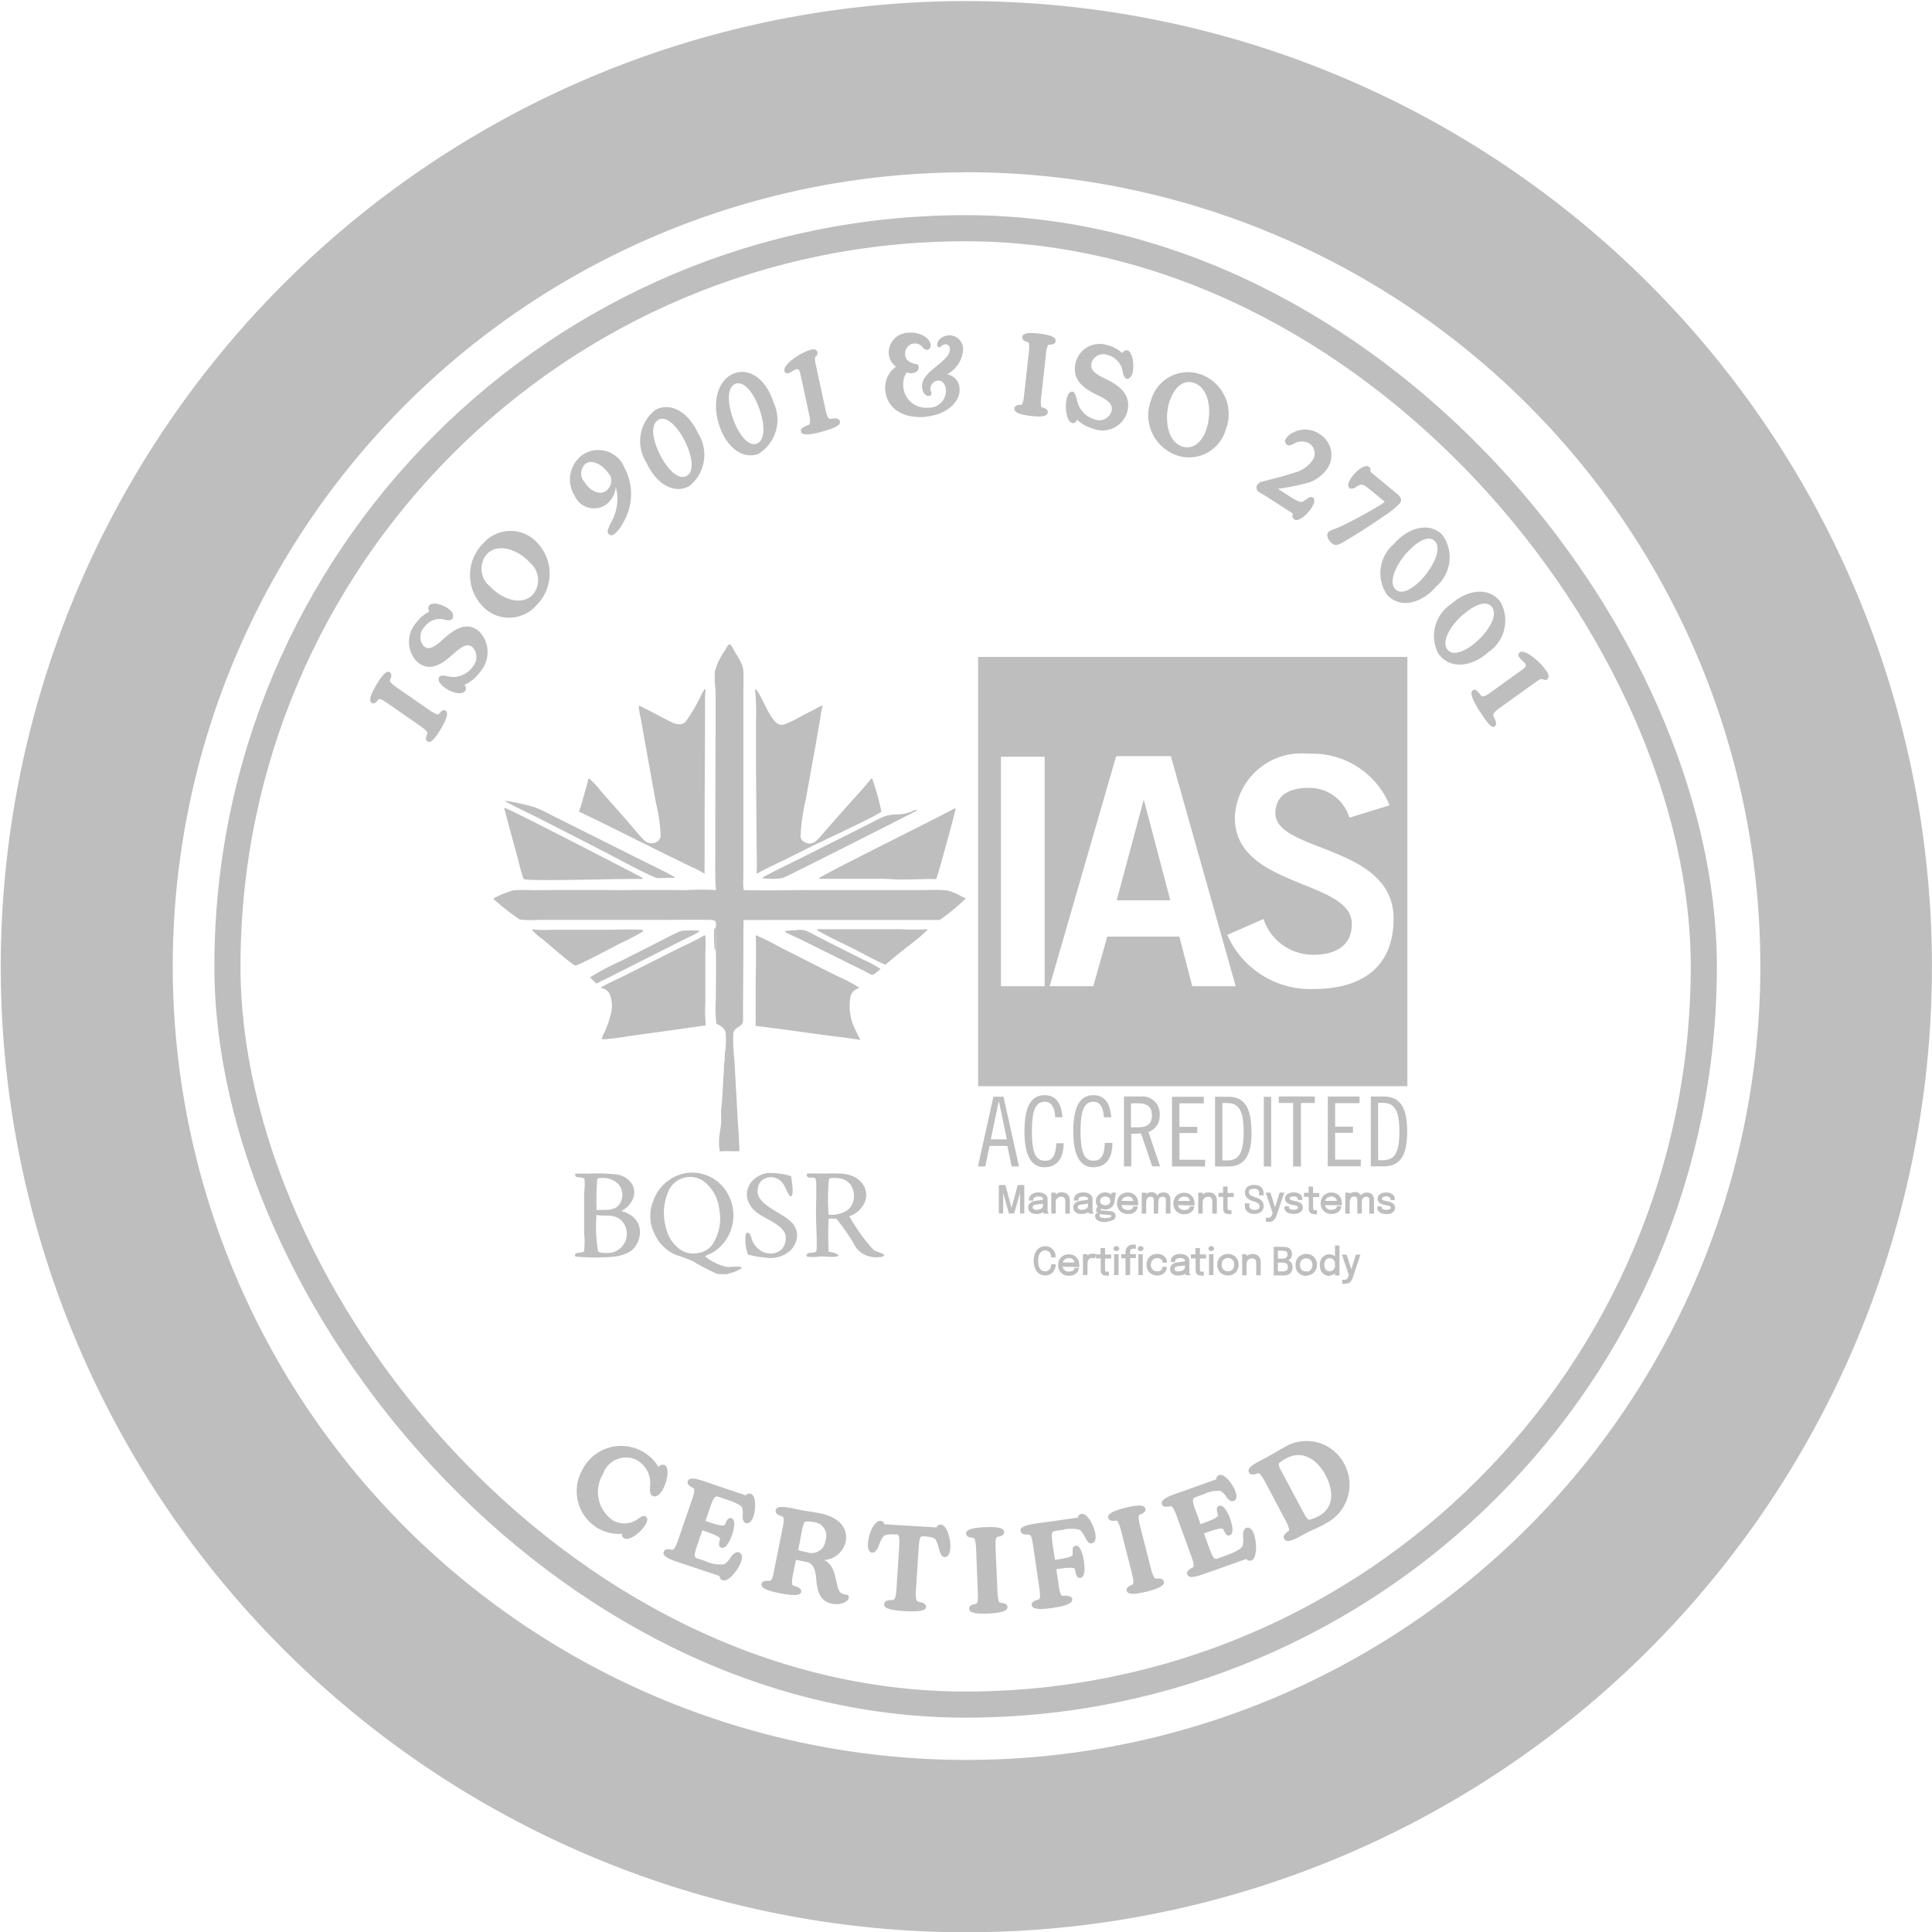 <svg xmlns="http://www.w3.org/2000/svg" width="73.99" height="74" viewBox="0 0 73.99 74">
  <g id="ISO_9001_ISO_27001" data-name="ISO 9001 &amp; ISO 27001" transform="translate(-9407.006 -5459.988)">
    <path id="logo_8_" data-name="logo (8)" d="M0,16.44H16.44V0H0ZM9.833,6.162a2.548,2.548,0,0,1,2.826-2.453,3.189,3.189,0,0,1,3.1,1.973l-1.54.475a1.6,1.6,0,0,0-1.578-1.141c-.723,0-1.256.286-1.256.97,0,1.5,4.526,1.2,4.526,4.033,0,1.808-1.141,2.7-3.081,2.7a3.475,3.475,0,0,1-3.288-2.073l1.388-.608a2,2,0,0,0,1.9,1.369c.837,0,1.48-.329,1.48-1.161C14.359,8.521,9.833,8.863,9.833,6.162ZM5.287,3.8H7.38L9.864,12.61H8.2l-.493-1.9H4.945l-.533,1.9H2.739ZM.875,3.822H2.548V12.61H.875ZM7.36,9.32H5.307L6.334,5.5h.02Z" transform="translate(9444.465 5485.146)" fill="#bebebe"/>
    <path id="Subtraction_3" data-name="Subtraction 3" d="M36.986,73.988a36.979,36.979,0,1,1,14.4-2.907,37,37,0,0,1-14.4,2.907Zm0-67.4A30.4,30.4,0,1,0,48.823,8.972,30.423,30.423,0,0,0,36.986,6.584Z" transform="translate(9407 5460)" fill="#bebebe"/>
    <g id="Rectangle_5224" data-name="Rectangle 5224" transform="translate(9415.216 5468.228)" fill="none" stroke="#bebebe" stroke-width="1">
      <rect width="57.541" height="57.541" rx="28.77" stroke="none"/>
      <rect x="0.5" y="0.5" width="56.541" height="56.541" rx="28.27" fill="none"/>
    </g>
    <g id="image_5_" data-name="image (5)" transform="translate(9425.904 5484.668)">
      <path id="Path_437" data-name="Path 437" d="M221.485,116.709a.114.114,0,0,1,.018.028,1.151,1.151,0,0,1-.016.194c0,.276,0,.552,0,.822l-.016,3.6v1.771c0,.224-.01.447,0,.672a3.631,3.631,0,0,0-.533-.279l-1.009-.493c-1.09-.536-2.175-1.095-3.275-1.613a3.518,3.518,0,0,0,.164-.523c.071-.243.151-.493.2-.738h.038a3.136,3.136,0,0,1,.439.475l1.078,1.222c.189.217.375.46.58.658a.421.421,0,0,0,.3.12.365.365,0,0,0,.257-.11.3.3,0,0,0,.076-.191,6.184,6.184,0,0,0-.181-1.248l-.454-2.515-.133-.75a3.525,3.525,0,0,1-.074-.436c.018-.016.02-.018.046-.01a1.527,1.527,0,0,1,.153.081c.278.125.547.281.822.421a3.089,3.089,0,0,0,.344.164.518.518,0,0,0,.23.036.329.329,0,0,0,.2-.094,5.975,5.975,0,0,0,.593-1.009,1.509,1.509,0,0,1,.155-.26Z" transform="translate(-213.383 -115.01)" fill="#bebebe"/>
      <path id="Path_438" data-name="Path 438" d="M664.732,117.337c.188.044.561,1.246.922,1.356a.329.329,0,0,0,.2,0,3.325,3.325,0,0,0,.556-.263l.917-.477a4.408,4.408,0,0,0-.1.529l-.164.942-.388,2.152a7.456,7.456,0,0,0-.2,1.411.261.261,0,0,0,.105.181.4.4,0,0,0,.3.084.458.458,0,0,0,.24-.145c.123-.117.233-.256.345-.383l.59-.671c.375-.426.778-.842,1.128-1.286a.132.132,0,0,1,.043.018,9.91,9.91,0,0,1,.347,1.249c-.105.123-2.2,1.1-2.509,1.249l-1.251.621c-.342.164-.69.329-1.023.511.03-.457,0-.927,0-1.386l-.02-2.795v-1.7A8.938,8.938,0,0,0,664.732,117.337Z" transform="translate(-654.715 -115.631)" fill="#bebebe"/>
      <path id="Path_439" data-name="Path 439" d="M276.4,743.541a.093.093,0,0,1,.044.016,6.33,6.33,0,0,1,0,.638v1.879a6.448,6.448,0,0,0,.015.912q-1.236.179-2.474.347c-.48.066-.972.155-1.453.189a.063.063,0,0,1-.049-.013.6.6,0,0,1,.076-.217,3.491,3.491,0,0,0,.233-.631,1.261,1.261,0,0,0-.015-.886.493.493,0,0,0-.345-.228c.275-.173.6-.308.893-.454l2-1.008C275.682,743.909,276.057,743.745,276.4,743.541Z" transform="translate(-268.328 -732.398)" fill="#bebebe"/>
      <path id="Path_440" data-name="Path 440" d="M665.941,743.378h.023a8.966,8.966,0,0,1,.863.431c.776.39,1.547.791,2.33,1.171a4.875,4.875,0,0,1,.743.4.06.06,0,0,1-.031.026.455.455,0,0,0-.289.268,2.013,2.013,0,0,0,.217,1.4q.068.158.151.309c-.493-.084-.986-.136-1.48-.2q-1.269-.179-2.54-.342c.016-.2.01-.406.01-.608v-.939C665.941,744.66,665.966,744,665.941,743.378Z" transform="translate(-655.896 -732.236)" fill="#bebebe"/>
      <path id="Path_441" data-name="Path 441" d="M27.142,419.341h.013c.135.013,4.738,2.389,5.189,2.63a.289.289,0,0,1,.107.072l-.01.025c-.658-.028-4.332.105-4.552,0a6.681,6.681,0,0,1-.217-.768Q27.4,420.318,27.142,419.341Z" transform="translate(-26.733 -413.084)" fill="#bebebe"/>
      <path id="Path_442" data-name="Path 442" d="M831.436,420.753l.036.01c.01.043-.658,2.5-.745,2.7a3.506,3.506,0,0,0-.454,0c-.293,0-.587.015-.88.013-.232,0-.464-.021-.7-.026H826.39a.3.3,0,0,1-.165-.011C826.277,423.339,830.841,421.085,831.436,420.753Z" transform="translate(-813.773 -414.474)" fill="#bebebe"/>
      <path id="Path_443" data-name="Path 443" d="M206.69,1348.32a3.382,3.382,0,0,1,.472,0,6.158,6.158,0,0,1,1.166.035.821.821,0,0,1,.538.352.648.648,0,0,1,.071.493.888.888,0,0,1-.452.532v.023a1.058,1.058,0,0,1,.422.215.751.751,0,0,1,.266.531.943.943,0,0,1-.271.714.816.816,0,0,1-.22.145,1.679,1.679,0,0,1-.465.132,7.776,7.776,0,0,1-1.508,0,.11.11,0,0,1-.026-.08c.081-.11.258-.033.353-.122a3.378,3.378,0,0,0,0-.728v-1.491a2.6,2.6,0,0,0,.018-.526c-.025-.117-.247-.058-.339-.118a.181.181,0,0,1-.025-.105Zm.822,1.575a5.569,5.569,0,0,0,.059,1.4c.092.082.411.061.529.044a.738.738,0,0,0,.373-1.223c-.3-.284-.636-.151-.96-.218Zm0-.179c.276-.034.541.036.789-.128a.607.607,0,0,0,.2-.454.616.616,0,0,0-.186-.45.835.835,0,0,0-.615-.2h-.1c-.039.02-.049.025-.064.067a9.754,9.754,0,0,0-.02,1.162Z" transform="translate(-203.565 -1328.049)" fill="#bebebe"/>
      <path id="Path_444" data-name="Path 444" d="M795.826,1348.608c.237-.01.478,0,.717,0a6.178,6.178,0,0,1,.676.008,1.214,1.214,0,0,1,.353.092.847.847,0,0,1,.475.464.716.716,0,0,1-.018.552,1.006,1.006,0,0,1-.583.519,6.878,6.878,0,0,0,.925,1.286c.118.084.276.1.4.174a.089.089,0,0,1-.015.074,1.023,1.023,0,0,1-.549,0,.873.873,0,0,1-.58-.465,8.149,8.149,0,0,0-.672-.971l-.3-.013a11.89,11.89,0,0,0,0,1.277.821.821,0,0,1,.373.117l-.008.04a.41.41,0,0,1-.164.036c-.177.008-.355-.021-.534-.013a1.733,1.733,0,0,1-.477.008c-.026,0-.026-.018-.039-.041.01-.164.284-.076.359-.156.051-.056.031-.348.031-.434,0-.3-.023-.6-.026-.9,0-.413.015-.822.011-1.236,0-.44-.2-.156-.357-.311a.165.165,0,0,1,0-.1Zm.822,1.575a1.15,1.15,0,0,0,.694-.153.63.63,0,0,0,.268-.416.784.784,0,0,0-.11-.572.633.633,0,0,0-.432-.251,1.42,1.42,0,0,0-.345-.008c-.036.018-.048.02-.061.061a8.336,8.336,0,0,0-.01,1.34Z" transform="translate(-783.817 -1328.344)" fill="#bebebe"/>
      <path id="Path_445" data-name="Path 445" d="M98.449,728.218a4.938,4.938,0,0,0,.8.012h2.2c.368,0,.746-.021,1.113,0a.223.223,0,0,1,.136.036v.023a8.41,8.41,0,0,1-.861.451c-.156.085-1.662.878-1.734.861a.371.371,0,0,1-.135-.076c-.386-.289-.756-.621-1.126-.932a2.254,2.254,0,0,1-.4-.345Z" transform="translate(-96.96 -717.305)" fill="#bebebe"/>
      <path id="Path_446" data-name="Path 446" d="M822.214,728.2h3.213a9.126,9.126,0,0,0,1.011,0h.01v.021a5.8,5.8,0,0,1-.7.592q-.465.367-.917.748c-.381-.164-.835-.419-1.213-.61-.447-.227-.927-.441-1.36-.692a.136.136,0,0,1-.046-.059Z" transform="translate(-809.825 -717.293)" fill="#bebebe"/>
      <path id="Path_447" data-name="Path 447" d="M640.207,1347.031a2.7,2.7,0,0,1,.881.124,2.241,2.241,0,0,1,.033.25c.012.117.063.414-.018.506-.015.016-.018.013-.039.013-.117-.081-.2-.414-.349-.564a.567.567,0,0,0-.414-.164.53.53,0,0,0-.367.151.576.576,0,0,0-.13.406c.011.493.914.8,1.251,1.12a.735.735,0,0,1,.265.523.854.854,0,0,1-.245.59,1.141,1.141,0,0,1-.848.3,4.4,4.4,0,0,1-.791-.13,1.626,1.626,0,0,1-.087-.771.1.1,0,0,1,.071-.069.164.164,0,0,1,.1.075.846.846,0,0,1,.057.165.872.872,0,0,0,.29.411.712.712,0,0,0,.5.148.586.586,0,0,0,.378-.181.657.657,0,0,0,.133-.493c-.063-.4-.719-.622-1.029-.845a.994.994,0,0,1-.451-.633.805.805,0,0,1,.164-.58A.985.985,0,0,1,640.207,1347.031Z" transform="translate(-629.689 -1326.79)" fill="#bebebe"/>
      <path id="Path_448" data-name="Path 448" d="M28.32,401.023a9.152,9.152,0,0,1,1.151.253,5.93,5.93,0,0,1,.694.329l1.238.618,2.172,1.087c.386.194.783.378,1.161.587a.191.191,0,0,1,.1.089,4.654,4.654,0,0,0-.567.008.621.621,0,0,1-.286-.071c-.623-.284-1.23-.625-1.838-.939l-2.722-1.392C29.26,401.516,28.394,401.1,28.32,401.023Z" transform="translate(-27.893 -395.042)" fill="#bebebe"/>
      <path id="Path_449" data-name="Path 449" d="M689.42,424.8a.111.111,0,0,1,.074.016l-.01.011c-.011.013-4.919,2.5-5.126,2.576a2.4,2.4,0,0,1-.705.018.205.205,0,0,1-.071,0v-.016a.2.2,0,0,1,.094-.072c.4-.215.812-.411,1.218-.613l1.772-.888,1.021-.513c.192-.1.385-.2.585-.283a1.551,1.551,0,0,1,.5-.064A1.644,1.644,0,0,0,689.42,424.8Z" transform="translate(-673.274 -418.461)" fill="#bebebe"/>
      <path id="Path_450" data-name="Path 450" d="M249.461,730.783c.181,0,.367-.015.547,0,.031,0,.087,0,.108.025a2.228,2.228,0,0,1-.367.2l-.658.329-2.653,1.34c-.09.039-.179.089-.268.133a2.15,2.15,0,0,1-.248-.24,10.18,10.18,0,0,1,1.205-.636l1.337-.677c.268-.136.536-.281.809-.406a.831.831,0,0,1,.187-.062Z" transform="translate(-242.221 -719.823)" fill="#bebebe"/>
      <path id="Path_451" data-name="Path 451" d="M740.867,729.426a.968.968,0,0,1,.35,0,2.709,2.709,0,0,1,.39.189l.618.316,1.243.626a3.977,3.977,0,0,1,.658.355c-.087.057-.164.138-.245.194-.054.035-.084.023-.141.01-.309-.179-.658-.329-.973-.493L741,729.747c-.084-.041-.479-.21-.523-.25a.165.165,0,0,1-.018-.031,1.622,1.622,0,0,1,.411-.039Z" transform="translate(-729.298 -718.48)" fill="#bebebe"/>
      <path id="Path_452" data-name="Path 452" d="M8.523,13.482c-.038-.419-.028-.848-.028-1.268v-1.48l.013-3.513V5.831a4.036,4.036,0,0,1-.03-.723,2.538,2.538,0,0,1,.4-.824,1.345,1.345,0,0,1,.1-.176.076.076,0,0,1,.064-.038.164.164,0,0,1,.074.056,2.09,2.09,0,0,1,.117.21,4.332,4.332,0,0,1,.279.493.863.863,0,0,1,.059.289c.015.266,0,.539,0,.807V13a2.631,2.631,0,0,0,.01.477c.855.026,1.718,0,2.575,0H16.58a5.522,5.522,0,0,1,.81.016,2.3,2.3,0,0,1,.572.248c.041.02.09.03.13.051a7.793,7.793,0,0,1-1,.83H10.522c-.316,0-.635.008-.95,0a3.886,3.886,0,0,1,0,.431q0,.391,0,.781l-.013,1.933v.658a.329.329,0,0,1-.041.179c-.1.132-.271.15-.329.329a5.721,5.721,0,0,0,.036,1.008l.127,2.29c.023.414.062.832.066,1.246-.245.01-.5-.016-.745.013a1.785,1.785,0,0,1-.035-.4c0-.225.066-.452.079-.679.01-.15,0-.3,0-.446s.031-.307.041-.462c.023-.358.036-.717.066-1.075A2.208,2.208,0,0,1,8.853,20l.033-.01a.138.138,0,0,0,.023-.035.75.75,0,0,0-.02-.431,3.288,3.288,0,0,0,0-.613c-.053-.164-.207-.242-.35-.317a4.777,4.777,0,0,1-.023-.912c0-.635.021-1.274,0-1.909a7.919,7.919,0,0,0-.01-.845.648.648,0,0,0,.016-.187c-.012-.11-.123-.12-.21-.122-.61-.01-1.223,0-1.835,0H1.692A3.124,3.124,0,0,1,1,14.6a8.9,8.9,0,0,1-1-.783v-.026H.013a3.607,3.607,0,0,1,.738-.3c.319-.038.725,0,1.052-.012q1.531-.01,3.061,0,1.266-.01,2.532,0a9.593,9.593,0,0,1,1.126,0Z" transform="translate(0 -4.07)" fill="#bebebe"/>
      <path id="Path_453" data-name="Path 453" d="M401.234,1350.269a8.109,8.109,0,0,1-.949-.493,5.408,5.408,0,0,0-.6-.222,1.538,1.538,0,0,1-.842-.788,1.5,1.5,0,0,1-.069-1.289,1.61,1.61,0,0,1,.843-.942,1.526,1.526,0,0,1,1.164-.061,1.585,1.585,0,0,1,.9.822,1.7,1.7,0,0,1,.059,1.316,1.623,1.623,0,0,1-.784.887.783.783,0,0,0-.2.093,2.01,2.01,0,0,0,.544.316,1.319,1.319,0,0,0,.284.087c.154.021.455-.046.584.028v.02a1.46,1.46,0,0,1-.419.186.641.641,0,0,0-.155.053Zm-.705-.809a.8.8,0,0,0,.506-.311,1.809,1.809,0,0,0,.27-1.348,1.579,1.579,0,0,0-.549-1.045.9.9,0,0,0-1.4.347,2.066,2.066,0,0,0-.071,1.468,1.332,1.332,0,0,0,.623.822.921.921,0,0,0,.618.067Z" transform="translate(-392.656 -1326.159)" fill="#bebebe"/>
      <path id="Path_454" data-name="Path 454" d="M560.547,725.558l-.039-.031a6.694,6.694,0,0,1-.025-.712.108.108,0,0,1,.054-.1,8,8,0,0,1,.01.845Z" transform="translate(-552.036 -713.854)" fill="#bebebe"/>
      <path id="Path_455" data-name="Path 455" d="M587.53,1029.73a.748.748,0,0,1,.02.43.143.143,0,0,1-.023.035l-.033.01A2.277,2.277,0,0,1,587.53,1029.73Z" transform="translate(-578.637 -1014.275)" fill="#bebebe"/>
    </g>
    <path id="Path_458" data-name="Path 458" d="M-41.108-4.4a.386.386,0,0,1-.023.128.4.4,0,0,1-.071.122.352.352,0,0,1-.118.09.38.38,0,0,1-.164.035.365.365,0,0,1-.225-.069.429.429,0,0,1-.141-.189.738.738,0,0,1-.048-.276.738.738,0,0,1,.048-.276.426.426,0,0,1,.141-.189.367.367,0,0,1,.225-.069.368.368,0,0,1,.187.046.363.363,0,0,1,.123.115.4.4,0,0,1,.061.145.35.35,0,0,1,0,.071h-.122a.315.315,0,0,0,0-.044.275.275,0,0,0-.041-.11.243.243,0,0,0-.085-.081.255.255,0,0,0-.128-.031.252.252,0,0,0-.153.048.309.309,0,0,0-.1.143.658.658,0,0,0-.036.233.658.658,0,0,0,.036.235.311.311,0,0,0,.1.143.25.25,0,0,0,.153.048.255.255,0,0,0,.11-.023.242.242,0,0,0,.081-.061A.273.273,0,0,0-41.25-4.3a.288.288,0,0,0,.016-.1Zm.219.035v-.107h.58l-.021.035v-.015a.261.261,0,0,0-.028-.118.211.211,0,0,0-.081-.087.253.253,0,0,0-.133-.033.284.284,0,0,0-.141.035.238.238,0,0,0-.1.1.3.3,0,0,0-.035.148.319.319,0,0,0,.033.15.23.23,0,0,0,.094.1.291.291,0,0,0,.145.035.381.381,0,0,0,.1-.013.227.227,0,0,0,.072-.033.164.164,0,0,0,.043-.046.123.123,0,0,0,.018-.049h.12a.219.219,0,0,1-.028.09.278.278,0,0,1-.071.081.353.353,0,0,1-.107.058.478.478,0,0,1-.151.021.393.393,0,0,1-.2-.049.355.355,0,0,1-.135-.136.4.4,0,0,1-.049-.2.4.4,0,0,1,.049-.2.357.357,0,0,1,.136-.136.4.4,0,0,1,.2-.049.38.38,0,0,1,.2.049.337.337,0,0,1,.128.135.413.413,0,0,1,.046.2v.03a.166.166,0,0,1,0,.025Zm.875.329v-.751h.12v.23l-.033-.021a.289.289,0,0,1,.021-.082.252.252,0,0,1,.048-.074.215.215,0,0,1,.076-.053.266.266,0,0,1,.105-.02.3.3,0,0,1,.074,0l.036.012-.031.118-.028-.013a.187.187,0,0,0-.061,0,.2.2,0,0,0-.1.021.164.164,0,0,0-.061.056.237.237,0,0,0-.031.076.369.369,0,0,0-.01.081v.411Zm.866.012a.3.3,0,0,1-.067,0,.164.164,0,0,1-.059-.028.136.136,0,0,1-.043-.058.25.25,0,0,1-.015-.1v-.467h-.182v-.105h.155a.028.028,0,0,0,.02-.01.043.043,0,0,0,0-.023v-.209h.122v.248h.235v.105h-.235v.423a.245.245,0,0,0,.015.094.062.062,0,0,0,.066.035h.067v.105H-39.1Zm.329-.012v-.751h.118v.751Zm.061-.922a.092.092,0,0,1-.058-.018.061.061,0,0,1-.025-.051.061.061,0,0,1,.025-.051.092.092,0,0,1,.058-.018.09.09,0,0,1,.058.018.061.061,0,0,1,.025.051.061.061,0,0,1-.025.051.09.09,0,0,1-.056.016Zm.375.922v-.644h-.164v-.105h.164v-.1a.343.343,0,0,1,.012-.092.248.248,0,0,1,.035-.074.219.219,0,0,1,.054-.056.237.237,0,0,1,.072-.035.329.329,0,0,1,.089-.012.285.285,0,0,1,.056,0h.028v.105h-.071a.178.178,0,0,0-.079.015.112.112,0,0,0-.046.041.164.164,0,0,0-.023.058.372.372,0,0,0,0,.067v.076h.219v.105h-.219v.644Zm.493,0v-.751h.118v.751Zm.061-.922a.092.092,0,0,1-.058-.018.061.061,0,0,1-.025-.051.061.061,0,0,1,.025-.051.092.092,0,0,1,.058-.018.09.09,0,0,1,.058.018.061.061,0,0,1,.025.051.061.061,0,0,1-.025.051.09.09,0,0,1-.064.016Zm.64.937a.406.406,0,0,1-.2-.048.35.35,0,0,1-.138-.135.406.406,0,0,1-.051-.209.4.4,0,0,1,.051-.207.345.345,0,0,1,.138-.133.414.414,0,0,1,.2-.046.4.4,0,0,1,.146.025.329.329,0,0,1,.108.067.3.3,0,0,1,.067.092.23.23,0,0,1,.023.1h-.123v-.013A.153.153,0,0,0-37-4.61a.207.207,0,0,0-.079-.056.284.284,0,0,0-.11-.02.284.284,0,0,0-.13.03.232.232,0,0,0-.1.09.3.3,0,0,0-.043.155.3.3,0,0,0,.036.155.237.237,0,0,0,.1.094.276.276,0,0,0,.13.031.288.288,0,0,0,.127-.025A.176.176,0,0,0-37-4.22a.179.179,0,0,0,.028-.085h.12a.247.247,0,0,1-.023.1.288.288,0,0,1-.066.092.329.329,0,0,1-.109.066.418.418,0,0,1-.15.026Zm.8,0a.385.385,0,0,1-.15-.026.224.224,0,0,1-.1-.077.205.205,0,0,1-.035-.122.194.194,0,0,1,.038-.123.248.248,0,0,1,.107-.077.6.6,0,0,1,.164-.036,1.757,1.757,0,0,0,.2-.028q.059-.013.059-.044h0a.107.107,0,0,0-.053-.1.3.3,0,0,0-.153-.033.306.306,0,0,0-.164.036.128.128,0,0,0-.058.118h-.118a.237.237,0,0,1,.043-.143.27.27,0,0,1,.12-.09.469.469,0,0,1,.178-.031.465.465,0,0,1,.164.028.266.266,0,0,1,.117.082.21.21,0,0,1,.043.135v.423a.228.228,0,0,0,0,.041.164.164,0,0,0,.015.035l.013.018h-.12l-.01-.016a.226.226,0,0,1-.013-.031.182.182,0,0,1,0-.036.345.345,0,0,1,0-.044l.02.013a.207.207,0,0,1-.064.067.329.329,0,0,1-.1.046.51.51,0,0,1-.146.013Zm.02-.109a.368.368,0,0,0,.132-.023.21.21,0,0,0,.094-.066.164.164,0,0,0,.035-.109v-.15l.026.046A.561.561,0,0,1-36.2-4.4l-.141.018a.462.462,0,0,0-.164.038.1.1,0,0,0-.054.092.107.107,0,0,0,.044.094.242.242,0,0,0,.135.03Zm.855.105a.3.3,0,0,1-.067,0,.164.164,0,0,1-.059-.028.136.136,0,0,1-.043-.058.25.25,0,0,1-.015-.1v-.467h-.182v-.105h.155a.028.028,0,0,0,.02-.01.043.043,0,0,0,0-.023v-.209h.122v.248h.235v.105h-.235v.423a.246.246,0,0,0,.015.094.062.062,0,0,0,.066.035h.067v.105h-.033Zm.329-.012v-.751h.118v.751Zm.061-.922a.092.092,0,0,1-.058-.018.061.061,0,0,1-.025-.051.061.061,0,0,1,.025-.051.092.092,0,0,1,.058-.018.09.09,0,0,1,.058.018.061.061,0,0,1,.025.051.061.061,0,0,1-.025.051.09.09,0,0,1-.062.016Zm.638.937a.388.388,0,0,1-.2-.051.362.362,0,0,1-.136-.138.4.4,0,0,1-.049-.2.4.4,0,0,1,.049-.2.357.357,0,0,1,.136-.136.4.4,0,0,1,.2-.049.4.4,0,0,1,.2.049.357.357,0,0,1,.136.136.4.4,0,0,1,.049.2.4.4,0,0,1-.049.2.362.362,0,0,1-.136.138.388.388,0,0,1-.209.049Zm0-.11a.266.266,0,0,0,.136-.035.242.242,0,0,0,.094-.1.307.307,0,0,0,.033-.146.3.3,0,0,0-.033-.146.237.237,0,0,0-.094-.1.275.275,0,0,0-.136-.033.274.274,0,0,0-.136.033.237.237,0,0,0-.094.1.3.3,0,0,0-.033.146.307.307,0,0,0,.033.146.242.242,0,0,0,.094.1.268.268,0,0,0,.127.033Zm1.108.1v-.454a.246.246,0,0,0-.02-.1.145.145,0,0,0-.062-.067.224.224,0,0,0-.11-.025.212.212,0,0,0-.112.031.233.233,0,0,0-.082.082.224.224,0,0,0-.031.117l-.069-.026a.3.3,0,0,1,.043-.164.329.329,0,0,1,.115-.115.306.306,0,0,1,.164-.043.329.329,0,0,1,.151.033.238.238,0,0,1,.1.1.293.293,0,0,1,.036.148v.485Zm-.538,0v-.751h.12v.751Zm1.557-1.037a.45.45,0,0,1,.164.026.21.21,0,0,1,.1.082.253.253,0,0,1,.036.14.255.255,0,0,1-.033.135.222.222,0,0,1-.084.082.247.247,0,0,1-.107.031.294.294,0,0,1,.117.028.217.217,0,0,1,.094.082.271.271,0,0,1,.036.15.312.312,0,0,1-.036.156.235.235,0,0,1-.11.1.442.442,0,0,1-.186.035h-.34V-5.069Zm-.23.493-.041-.041h.214a.3.3,0,0,0,.176-.046.164.164,0,0,0,.062-.135.155.155,0,0,0-.028-.107.145.145,0,0,0-.074-.051A.36.36,0,0,0-32.4-4.97h-.255l.054-.069Zm.2.449a.275.275,0,0,0,.164-.048.164.164,0,0,0,.062-.141.2.2,0,0,0-.02-.1.164.164,0,0,0-.056-.059.248.248,0,0,0-.081-.031.467.467,0,0,0-.1-.01h-.22l.041-.041v.493l-.054-.069Zm.9.12a.388.388,0,0,1-.2-.051.362.362,0,0,1-.136-.138.4.4,0,0,1-.046-.215.4.4,0,0,1,.049-.2.357.357,0,0,1,.136-.136.4.4,0,0,1,.2-.049.4.4,0,0,1,.2.049.357.357,0,0,1,.136.136.4.4,0,0,1,.049.2.4.4,0,0,1-.049.2.362.362,0,0,1-.136.138.388.388,0,0,1-.2.053Zm0-.11a.266.266,0,0,0,.136-.035.242.242,0,0,0,.094-.1.307.307,0,0,0,.033-.146.3.3,0,0,0-.033-.146.237.237,0,0,0-.094-.1.273.273,0,0,0-.136-.033.275.275,0,0,0-.136.033.237.237,0,0,0-.094.1.3.3,0,0,0-.033.146.307.307,0,0,0,.033.146.242.242,0,0,0,.094.1.268.268,0,0,0,.135.021Zm.881.11a.329.329,0,0,1-.164-.044.329.329,0,0,1-.123-.132.452.452,0,0,1-.046-.214.436.436,0,0,1,.046-.21.329.329,0,0,1,.123-.132.329.329,0,0,1,.164-.044.329.329,0,0,1,.164.041.329.329,0,0,1,.123.115.311.311,0,0,1,.046.164v.008h-.085v-.01a.2.2,0,0,0-.031-.112.238.238,0,0,0-.084-.079.225.225,0,0,0-.112-.03.222.222,0,0,0-.164.067.288.288,0,0,0-.066.209.289.289,0,0,0,.066.209.222.222,0,0,0,.164.067.224.224,0,0,0,.115-.03.233.233,0,0,0,.081-.085.217.217,0,0,0,.031-.115h.085a.337.337,0,0,1-.044.173.329.329,0,0,1-.12.122.329.329,0,0,1-.171.048Zm.247-.015v-1.1h.122v1.1Zm.355.317h-.081v-.105h.072a.145.145,0,0,0,.076-.018.164.164,0,0,0,.053-.051.307.307,0,0,0,.035-.072l.023-.066-.258-.755h.127l.207.646h-.016l.2-.646h.123l-.275.822a.713.713,0,0,1-.056.127.26.26,0,0,1-.087.092.268.268,0,0,1-.15.013Z" transform="translate(9488.518 5512.833)" fill="#bebebe" stroke="#bebebe" stroke-width="0.05"/>
    <path id="Path_457" data-name="Path 457" d="M-41.992-5.959h.207v1.042H-41.9v-.947h0l-.266.945h-.164l-.266-.945h0v.947h-.115V-5.959h.207l.256.945h0ZM-41.3-4.9a.385.385,0,0,1-.15-.026.224.224,0,0,1-.1-.077.206.206,0,0,1-.035-.122.194.194,0,0,1,.043-.123.248.248,0,0,1,.107-.077.6.6,0,0,1,.164-.036,1.757,1.757,0,0,0,.2-.028q.059-.013.059-.044h0a.107.107,0,0,0-.053-.1.3.3,0,0,0-.153-.033.306.306,0,0,0-.164.036.128.128,0,0,0-.058.118h-.118a.237.237,0,0,1,.043-.143.27.27,0,0,1,.12-.09.469.469,0,0,1,.178-.031.465.465,0,0,1,.164.028.266.266,0,0,1,.117.082.21.21,0,0,1,.043.135v.423a.23.23,0,0,0,0,.041.165.165,0,0,0,.015.035l.013.018h-.122L-41-4.932a.226.226,0,0,1-.013-.031.18.18,0,0,1,0-.036.343.343,0,0,1,0-.044l.02.013a.207.207,0,0,1-.064.067.329.329,0,0,1-.1.046A.51.51,0,0,1-41.3-4.9Zm.02-.109a.368.368,0,0,0,.132-.023.212.212,0,0,0,.094-.066.164.164,0,0,0,.035-.109v-.153l.026.046a.562.562,0,0,1-.113.028l-.141.018a.462.462,0,0,0-.164.038.1.1,0,0,0-.054.092.107.107,0,0,0,.044.094.242.242,0,0,0,.141.035Zm1.116.094v-.454a.247.247,0,0,0-.02-.1.145.145,0,0,0-.062-.067.224.224,0,0,0-.11-.025.212.212,0,0,0-.112.031.233.233,0,0,0-.082.082.224.224,0,0,0-.031.117l-.069-.026a.3.3,0,0,1,.043-.164.329.329,0,0,1,.115-.115.306.306,0,0,1,.164-.043.329.329,0,0,1,.151.033.24.24,0,0,1,.1.1.293.293,0,0,1,.036.148v.485Zm-.538,0v-.751h.12v.751Zm1.129.015a.385.385,0,0,1-.15-.026.224.224,0,0,1-.1-.077.205.205,0,0,1-.035-.122.194.194,0,0,1,.038-.123.248.248,0,0,1,.107-.077.6.6,0,0,1,.164-.036,1.758,1.758,0,0,0,.2-.028q.059-.013.059-.044h0a.107.107,0,0,0-.053-.1.3.3,0,0,0-.153-.033.306.306,0,0,0-.164.036.128.128,0,0,0-.058.118h-.118a.237.237,0,0,1,.043-.143.27.27,0,0,1,.12-.09.469.469,0,0,1,.178-.031.465.465,0,0,1,.164.028.266.266,0,0,1,.117.082.21.21,0,0,1,.043.135v.423a.23.23,0,0,0,0,.041.164.164,0,0,0,.015.035l.013.018h-.122l-.01-.016a.226.226,0,0,1-.013-.031.181.181,0,0,1,0-.036.347.347,0,0,1,0-.044l.02.013a.207.207,0,0,1-.064.067.329.329,0,0,1-.1.046.51.51,0,0,1-.133.013Zm.02-.109a.368.368,0,0,0,.132-.023.212.212,0,0,0,.094-.066.164.164,0,0,0,.035-.109v-.153l.026.046a.562.562,0,0,1-.113.028l-.141.018a.462.462,0,0,0-.164.038.1.1,0,0,0-.054.092.107.107,0,0,0,.044.094.242.242,0,0,0,.14.035Zm1.059.048a.4.4,0,0,1,.107.023.164.164,0,0,1,.072.051.14.14,0,0,1,.026.089.164.164,0,0,1-.041.107.886.886,0,0,1-.329.1.557.557,0,0,1-.27-.053.164.164,0,0,1-.09-.141.164.164,0,0,1,0-.049A.15.15,0,0,1-39-4.873l.115.016a.09.09,0,0,0-.012.023.117.117,0,0,0,0,.038.082.082,0,0,0,.064.079.566.566,0,0,0,.182.023.717.717,0,0,0,.138-.01.2.2,0,0,0,.084-.035.067.067,0,0,0,.028-.053.053.053,0,0,0-.038-.058.493.493,0,0,0-.1-.015l-.286-.021a.2.2,0,0,1-.117-.044.118.118,0,0,1-.044-.094.132.132,0,0,1,.016-.064.2.2,0,0,1,.039-.051.1.1,0,0,1,.039-.025l.1.043a.1.1,0,0,0-.043.025.064.064,0,0,0-.026.051.053.053,0,0,0,.02.043.164.164,0,0,0,.081.021Zm.1-.705h.113l-.046.3a.406.406,0,0,1-.053.15.294.294,0,0,1-.11.105.347.347,0,0,1-.164.039.4.4,0,0,1-.182-.039.281.281,0,0,1-.117-.107.291.291,0,0,1-.039-.153.293.293,0,0,1,.043-.155.3.3,0,0,1,.117-.109.36.36,0,0,1,.164-.039.358.358,0,0,1,.151.03.289.289,0,0,1,.1.076.164.164,0,0,1,.043.09h-.046Zm-.27.483a.279.279,0,0,0,.118-.023.164.164,0,0,0,.076-.066.2.2,0,0,0,.026-.105.194.194,0,0,0-.026-.1.176.176,0,0,0-.076-.067.266.266,0,0,0-.117-.023.258.258,0,0,0-.115.025.187.187,0,0,0-.077.067.187.187,0,0,0-.028.1.191.191,0,0,0,.026.1.164.164,0,0,0,.076.066.28.28,0,0,0,.115.023Zm.551-.059v-.107h.58l-.021.035v-.015a.261.261,0,0,0-.028-.118.21.21,0,0,0-.081-.087.253.253,0,0,0-.133-.033.284.284,0,0,0-.141.035.238.238,0,0,0-.1.1.3.3,0,0,0-.035.148.319.319,0,0,0,.033.15.23.23,0,0,0,.094.1.291.291,0,0,0,.145.035.381.381,0,0,0,.1-.013.227.227,0,0,0,.072-.033.164.164,0,0,0,.043-.046.123.123,0,0,0,.018-.049h.12a.219.219,0,0,1-.028.09.278.278,0,0,1-.071.081.353.353,0,0,1-.11.058A.478.478,0,0,1-37.8-4.9a.393.393,0,0,1-.2-.049.355.355,0,0,1-.135-.136.4.4,0,0,1-.049-.2.4.4,0,0,1,.049-.2.357.357,0,0,1,.136-.136.4.4,0,0,1,.2-.049.38.38,0,0,1,.2.049.337.337,0,0,1,.128.135.413.413,0,0,1,.046.2v.03a.166.166,0,0,1,0,.025Zm1.337.329v-.462a.494.494,0,0,0,0-.059.188.188,0,0,0-.018-.061.113.113,0,0,0-.044-.048.164.164,0,0,0-.084-.018.181.181,0,0,0-.09.021.164.164,0,0,0-.059.054.232.232,0,0,0-.033.074.339.339,0,0,0-.01.081l-.072-.028a.352.352,0,0,1,.035-.164.3.3,0,0,1,.1-.117.258.258,0,0,1,.15-.044.253.253,0,0,1,.14.035.2.2,0,0,1,.079.1.36.36,0,0,1,.025.14v.493Zm-.462,0v-.751h.12v.751Zm.922,0v-.464a.541.541,0,0,0,0-.059.172.172,0,0,0-.018-.059.112.112,0,0,0-.044-.046.164.164,0,0,0-.085-.018.183.183,0,0,0-.09.02.164.164,0,0,0-.058.051.229.229,0,0,0-.031.072.319.319,0,0,0-.01.074l-.067-.026a.34.34,0,0,1,.035-.151.289.289,0,0,1,.1-.113.258.258,0,0,1,.15-.043.268.268,0,0,1,.136.031.2.2,0,0,1,.082.089.311.311,0,0,1,.028.136v.5Zm.368-.329v-.107h.58l-.021.035v-.015a.261.261,0,0,0-.028-.118.21.21,0,0,0-.081-.087.253.253,0,0,0-.133-.033.284.284,0,0,0-.141.035.238.238,0,0,0-.1.1.3.3,0,0,0-.035.148.319.319,0,0,0,.033.15.23.23,0,0,0,.094.1.291.291,0,0,0,.145.035.381.381,0,0,0,.1-.013.227.227,0,0,0,.072-.033.164.164,0,0,0,.043-.046.123.123,0,0,0,.018-.049h.12a.219.219,0,0,1-.028.09.278.278,0,0,1-.071.081.353.353,0,0,1-.11.058.478.478,0,0,1-.151.021.393.393,0,0,1-.2-.049.355.355,0,0,1-.135-.136.4.4,0,0,1-.049-.2.4.4,0,0,1,.049-.2.357.357,0,0,1,.136-.136.4.4,0,0,1,.2-.049.38.38,0,0,1,.2.049.337.337,0,0,1,.128.135.413.413,0,0,1,.046.2v.03a.165.165,0,0,1,0,.025Zm1.412.329v-.454a.247.247,0,0,0-.02-.1.145.145,0,0,0-.062-.067.224.224,0,0,0-.11-.025.212.212,0,0,0-.112.031.234.234,0,0,0-.082.082.224.224,0,0,0-.031.117l-.069-.026a.3.3,0,0,1,.043-.164.329.329,0,0,1,.117-.115.306.306,0,0,1,.164-.043.329.329,0,0,1,.151.033.24.24,0,0,1,.1.1.293.293,0,0,1,.036.148v.485Zm-.538,0v-.751h.12v.751Zm1.143.012A.3.3,0,0,1-34-4.9a.164.164,0,0,1-.059-.028.135.135,0,0,1-.043-.058.25.25,0,0,1-.015-.1v-.467h-.182v-.105h.155a.028.028,0,0,0,.02-.01.043.043,0,0,0,0-.023q0-.016,0-.044V-5.9H-34v.248h.235v.105H-34v.423a.247.247,0,0,0,.015.094.062.062,0,0,0,.066.035h.067v.105h-.033Zm.986,0a.45.45,0,0,1-.184-.035.253.253,0,0,1-.118-.1.329.329,0,0,1-.041-.164v-.056h.122v.046a.194.194,0,0,0,.056.156.25.25,0,0,0,.164.048.306.306,0,0,0,.164-.038.138.138,0,0,0,.058-.123.153.153,0,0,0-.033-.1.263.263,0,0,0-.09-.067.94.94,0,0,0-.135-.051.7.7,0,0,1-.155-.067.329.329,0,0,1-.107-.1.265.265,0,0,1-.039-.148.243.243,0,0,1,.041-.143.256.256,0,0,1,.115-.089.452.452,0,0,1,.164-.03.465.465,0,0,1,.181.033.253.253,0,0,1,.118.1.3.3,0,0,1,.043.164v.053h-.122v-.049A.174.174,0,0,0-32.8-5.82a.26.26,0,0,0-.164-.043.291.291,0,0,0-.164.036.13.13,0,0,0-.056.118.15.15,0,0,0,.035.1.276.276,0,0,0,.094.067,1.246,1.246,0,0,0,.136.053.852.852,0,0,1,.164.069.286.286,0,0,1,.1.1.268.268,0,0,1,.036.145.26.26,0,0,1-.041.148.26.26,0,0,1-.118.094.469.469,0,0,1-.174.031Zm.544.3h-.081v-.105h.072a.145.145,0,0,0,.076-.018.164.164,0,0,0,.053-.051.308.308,0,0,0,.035-.072l.023-.066-.258-.755h.127l.207.646h-.016l.2-.646h.123l-.275.822a.713.713,0,0,1-.056.127.26.26,0,0,1-.087.092A.268.268,0,0,1-32.4-4.6Zm.957-.3a.513.513,0,0,1-.125-.015.329.329,0,0,1-.112-.041.2.2,0,0,1-.066-.069.184.184,0,0,1-.023-.094v-.021h.122v.015a.1.1,0,0,0,.053.087.294.294,0,0,0,.145.03.411.411,0,0,0,.1-.012.164.164,0,0,0,.071-.035.076.076,0,0,0,.026-.059A.085.085,0,0,0-31.3-5.2a.691.691,0,0,0-.164-.043.874.874,0,0,1-.109-.026.375.375,0,0,1-.092-.041.194.194,0,0,1-.062-.062.164.164,0,0,1-.023-.09.173.173,0,0,1,.041-.117.255.255,0,0,1,.11-.072.45.45,0,0,1,.155-.025.424.424,0,0,1,.151.026.265.265,0,0,1,.112.076.184.184,0,0,1,.043.123v.015h-.12v-.01a.092.092,0,0,0-.026-.067.164.164,0,0,0-.064-.048.3.3,0,0,0-.089-.013.4.4,0,0,0-.087.01.178.178,0,0,0-.071.031.072.072,0,0,0-.028.061.077.077,0,0,0,.026.061.2.2,0,0,0,.076.038,1.078,1.078,0,0,0,.113.026.987.987,0,0,1,.11.026.39.39,0,0,1,.092.041.187.187,0,0,1,.062.062.174.174,0,0,1,.023.092.181.181,0,0,1-.025.1.209.209,0,0,1-.069.069.34.34,0,0,1-.1.041.526.526,0,0,1-.128.013Zm.787,0a.3.3,0,0,1-.067,0,.164.164,0,0,1-.059-.028.136.136,0,0,1-.043-.058.25.25,0,0,1-.015-.1v-.467h-.182v-.105h.155a.028.028,0,0,0,.02-.01.043.043,0,0,0,0-.023V-5.9h.122v.248h.235v.105h-.235v.423a.245.245,0,0,0,.015.094.062.062,0,0,0,.066.035h.067v.105h-.033Zm.339-.339V-5.35h.58l-.021.035V-5.33a.261.261,0,0,0-.028-.118.21.21,0,0,0-.081-.087A.253.253,0,0,0-30-5.568a.284.284,0,0,0-.141.035.238.238,0,0,0-.1.1.3.3,0,0,0-.035.148.319.319,0,0,0,.033.15.23.23,0,0,0,.094.1A.291.291,0,0,0-30-5.009a.383.383,0,0,0,.1-.013.227.227,0,0,0,.072-.033.164.164,0,0,0,.043-.046.123.123,0,0,0,.018-.049h.12a.219.219,0,0,1-.028.09.278.278,0,0,1-.071.081.353.353,0,0,1-.11.058A.478.478,0,0,1-30-4.9a.393.393,0,0,1-.2-.049.355.355,0,0,1-.135-.136.4.4,0,0,1-.049-.2.4.4,0,0,1,.049-.2.357.357,0,0,1,.136-.136.4.4,0,0,1,.2-.049.38.38,0,0,1,.2.049.337.337,0,0,1,.128.135.413.413,0,0,1,.046.2s0,.018,0,.03a.165.165,0,0,1,0,.025Zm1.337.329v-.462a.5.5,0,0,0,0-.059A.188.188,0,0,0-29-5.5a.113.113,0,0,0-.044-.048.164.164,0,0,0-.084-.018.181.181,0,0,0-.09.021.164.164,0,0,0-.059.054.232.232,0,0,0-.033.074.338.338,0,0,0-.01.081l-.067-.028a.352.352,0,0,1,.035-.164.3.3,0,0,1,.1-.117.258.258,0,0,1,.15-.044.253.253,0,0,1,.14.035.2.2,0,0,1,.079.1.36.36,0,0,1,.025.14v.493Zm-.462,0v-.751h.12v.751Zm.922,0v-.464a.543.543,0,0,0,0-.059.174.174,0,0,0-.018-.059.112.112,0,0,0-.044-.046.164.164,0,0,0-.085-.018.182.182,0,0,0-.09.02.164.164,0,0,0-.058.054.227.227,0,0,0-.031.072.317.317,0,0,0-.01.074l-.067-.026a.34.34,0,0,1,.035-.151.289.289,0,0,1,.1-.113.258.258,0,0,1,.15-.043.268.268,0,0,1,.136.031.2.2,0,0,1,.082.089.311.311,0,0,1,.028.136v.5Zm.617.015a.513.513,0,0,1-.125-.015.329.329,0,0,1-.1-.043.2.2,0,0,1-.066-.069.184.184,0,0,1-.023-.094v-.021h.122v.015a.1.1,0,0,0,.053.087.294.294,0,0,0,.145.03.411.411,0,0,0,.1-.012.164.164,0,0,0,.071-.035.076.076,0,0,0,.026-.059.085.085,0,0,0-.054-.084.69.69,0,0,0-.164-.043.876.876,0,0,1-.109-.026.375.375,0,0,1-.092-.041.194.194,0,0,1-.062-.062.164.164,0,0,1-.023-.09.173.173,0,0,1,.041-.117.255.255,0,0,1,.11-.072.449.449,0,0,1,.155-.025.424.424,0,0,1,.151.026.265.265,0,0,1,.112.076.184.184,0,0,1,.043.123v.015h-.12v-.01a.092.092,0,0,0-.036-.081.164.164,0,0,0-.067-.039.3.3,0,0,0-.089-.013.4.4,0,0,0-.087.01.178.178,0,0,0-.069.043.072.072,0,0,0-.028.061.077.077,0,0,0,.026.061.2.2,0,0,0,.076.038,1.08,1.08,0,0,0,.113.026.986.986,0,0,1,.11.026.39.39,0,0,1,.092.041.187.187,0,0,1,.062.062.174.174,0,0,1,.023.092.181.181,0,0,1-.025.1.209.209,0,0,1-.069.069.34.34,0,0,1-.1.041.526.526,0,0,1-.125.008Z" transform="translate(9487.994 5511.354)" fill="#bebebe" stroke="#bebebe" stroke-width="0.05"/>
    <g id="Group_14485" data-name="Group 14485" transform="translate(9444.457 5501.93)">
      <path id="logo_8_2" data-name="logo (8)" d="M102.193,33.859l-.593,2.67h.281l.164-.786h.682l.164.786h.281l-.593-2.67Zm-.1,1.633.3-1.439h.015l.3,1.439Zm2.507.148h.281c0,.593-.266.919-.727.919s-.771-.357-.771-1.379.3-1.379.771-1.379c.4,0,.638.266.682.845h-.275c-.03-.416-.164-.593-.4-.593-.342,0-.493.3-.493,1.128s.148,1.128.493,1.128C104.434,36.322,104.582,36.144,104.6,35.64Zm2.15,0c0,.593-.266.919-.727.919s-.771-.357-.771-1.379.3-1.379.771-1.379c.4,0,.638.266.682.845h-.281c-.03-.416-.164-.593-.4-.593-.342,0-.493.3-.493,1.128s.148,1.128.493,1.128c.266,0,.431-.178.431-.682h.3Zm1.379-.431a.643.643,0,0,0,.431-.658.658.658,0,0,0-.727-.7h-.641v2.675h.281V35.28l.372-.015.431,1.261h.3Zm-.416-.178h-.252v-.919h.252c.416,0,.549.164.549.46s-.133.459-.547.459Zm2.581,1.5h-1.261v-2.67h1.217v.252h-.934v.9H110v.237h-.682v1.024h.986Zm1.78-1.335c0-1.024-.342-1.335-.9-1.335h-.493v2.67h.493c.564,0,.906-.311.906-1.335Zm-1.113,1.1V34.1h.148c.416,0,.667.178.667,1.1s-.237,1.1-.667,1.1Zm1.588.237v-2.67h.281v2.67ZM114.52,34.1h-.549v2.433h-.3V34.1h-.549v-.252h1.379V34.1Zm-.089,2.433Z" transform="translate(-101.599 -33.8)" fill="#bebebe"/>
      <path id="logo_8_3" data-name="logo (8)" d="M106.411,36.5H105.15V33.828h1.217v.252h-.934v.9h.682v.237h-.682v1.028h.986Zm1.78-1.337c0-1.024-.342-1.335-.9-1.335h-.493V36.5h.493C107.849,36.5,108.191,36.187,108.191,35.163Zm-1.113,1.1V34.066h.148c.416,0,.667.178.667,1.1s-.237,1.1-.667,1.1Z" transform="translate(-91.751 -33.775)" fill="#bebebe"/>
    </g>
    <g id="Group_54" data-name="Group 54" transform="translate(9421.128 5471.872)">
      <path id="Path_459" data-name="Path 459" d="M2.744,15.954c-.2.373-.367.572-.493.493-.087-.056-.077-.164-.016-.3.026-.064-.112-.164-.279-.279L.674,15.042c-.164-.109-.329-.186-.363-.13-.087.127-.164.187-.253.132-.122-.077-.041-.329.164-.7s.367-.572.493-.493c.087.056.077.164.016.3-.026.064.112.164.283.281l1.281.822c.164.105.329.184.36.128.087-.127.164-.187.253-.132C3.03,15.329,2.946,15.582,2.744,15.954Zm1.412-2.213a1.54,1.54,0,0,1-.562.493.186.186,0,0,1,.03.235c-.125.182-.574.077-.865-.164-.164-.13-.194-.265-.14-.345s.182-.054.386-.021a.894.894,0,0,0,.861-.395.557.557,0,0,0-.015-.763c-.207-.164-.414-.018-.745.3-.46.446-.894.705-1.363.329a1.1,1.1,0,0,1-.084-1.491,1.335,1.335,0,0,1,.493-.446.189.189,0,0,1-.021-.224c.122-.179.559-.062.8.133a.277.277,0,0,1,.117.329c-.048.084-.182.076-.279.058a.709.709,0,0,0-.787.3.543.543,0,0,0,0,.737c.21.164.416.015.732-.293.457-.442.906-.717,1.369-.345a1.138,1.138,0,0,1,.072,1.567Zm2.081-2.649a1.389,1.389,0,0,1-2.121.038,1.713,1.713,0,0,1,0-2.335,1.388,1.388,0,0,1,2.127-.044,1.71,1.71,0,0,1-.007,2.343Zm-1.82-.686c.444.47,1.241.758,1.669.283a.866.866,0,0,0-.141-1.212C5.5,9.008,4.7,8.717,4.269,9.2a.868.868,0,0,0,.148,1.213Zm3.4-5.147a1.078,1.078,0,0,1,1.6.424,2.154,2.154,0,0,1,0,2.187,1.133,1.133,0,0,1-.294.391.151.151,0,0,1-.233-.021c-.053-.082,0-.2.084-.4a1.78,1.78,0,0,0,.146-1.388.947.947,0,0,1-.372.705.807.807,0,0,1-1.184-.3A1.169,1.169,0,0,1,7.815,5.26ZM7.9,6.287c.209.329.6.526.853.329a.493.493,0,0,0,.151-.567c-.317-.464-.735-.626-.97-.45a.493.493,0,0,0-.033.69Zm4.025.038c-.559.329-1.254-.028-1.662-.842a1.522,1.522,0,0,1,.27-2.035c.57-.329,1.263.033,1.664.837a1.532,1.532,0,0,1-.27,2.04ZM10.714,5.051c.286.572.761,1.083,1.1.886.288-.164.207-.7-.058-1.233-.286-.572-.76-1.078-1.092-.883C10.375,4,10.447,4.523,10.714,5.051Zm3.824-.058c-.593.248-1.241-.2-1.549-1.065s-.1-1.726.508-1.981,1.248.209,1.55,1.06A1.536,1.536,0,0,1,14.538,4.993ZM13.476,3.571c.215.607.626,1.179.986,1.031.3-.127.289-.669.089-1.231-.215-.607-.625-1.175-.986-1.028C13.265,2.467,13.273,3,13.476,3.571Zm3.452.493c-.493.15-.755.164-.792.023-.026-.105.051-.178.268-.261.1-.038.071-.215.02-.418l-.375-1.48c-.048-.186-.089-.255-.164-.232s-.219.141-.3.164a.115.115,0,0,1-.164-.084c-.035-.14.164-.353.419-.538a2.119,2.119,0,0,1,.57-.306c.132-.039.229,0,.252.089a.182.182,0,0,1-.058.164c-.049.056-.038.133.026.381l.416,1.644c.051.2.11.37.214.349.222-.048.329-.028.35.077.053.148-.174.261-.676.426Zm3.929-.707c-.87.087-1.493-.291-1.555-1.029a.986.986,0,0,1,.388-.858.684.684,0,0,1-.3-.518.766.766,0,0,1,.773-.8c.462-.046.807.227.822.436a.164.164,0,0,1-.141.2.25.25,0,0,1-.164-.1.393.393,0,0,0-.329-.13.383.383,0,0,0-.329.436c.021.261.266.329.464.357.036,0,.064.033.069.1.012.14-.085.232-.266.25a.559.559,0,0,1-.187-.021.771.771,0,0,0-.113.485.873.873,0,0,0,.986.832.648.648,0,0,0,.658-.684c-.021-.252-.164-.381-.314-.368a.329.329,0,0,0-.286.34c0,.082.044.1.049.145a.1.1,0,0,1-.1.118c-.112.012-.252-.11-.271-.342-.053-.621,1.057-.986,1.014-1.491a.164.164,0,0,0-.192-.164c-.109.012-.148.112-.209.117s-.084-.026-.089-.092C21.226.413,21.4.237,21.65.2a.533.533,0,0,1,.584.534,1.169,1.169,0,0,1-.582.962.57.57,0,0,1,.5.551c.041.516-.515,1.023-1.292,1.1ZM24.9,3.175c-.4-.035-.635-.109-.623-.261.008-.109.1-.145.245-.15.064,0,.1-.184.11-.393l.12-1.606c.016-.214.013-.4-.049-.413-.143-.03-.229-.082-.22-.191.012-.153.256-.184.658-.148s.635.109.623.261c0,.109-.1.145-.245.15-.064,0-.1.184-.11.4l-.12,1.606c-.016.209-.013.393.051.408.143.03.229.082.22.191C25.539,3.178,25.294,3.21,24.9,3.175Zm2.451.413a1.463,1.463,0,0,1-.658-.329c-.033.1-.1.148-.182.132-.206-.041-.314-.526-.248-.912.038-.215.135-.306.225-.288s.125.155.187.367a.955.955,0,0,0,.7.667A.482.482,0,0,0,28,2.876c.048-.275-.164-.411-.577-.593-.57-.253-.977-.562-.868-1.185a.95.95,0,0,1,1.2-.733,1.264,1.264,0,0,1,.585.288.164.164,0,0,1,.176-.12c.2.041.3.518.24.84-.03.164-.128.271-.215.253s-.143-.145-.164-.248a.771.771,0,0,0-.6-.636.467.467,0,0,0-.61.329c-.048.279.164.413.562.585.567.253.986.57.884,1.184a.986.986,0,0,1-1.269.75Zm3.107.866A1.621,1.621,0,0,1,29.5,2.406,1.468,1.468,0,0,1,31.432,1.38,1.618,1.618,0,0,1,32.4,3.432a1.465,1.465,0,0,1-1.948,1.023ZM30.22,2.381c-.194.64-.081,1.542.493,1.749.386.138.769-.1.94-.672.194-.64.082-1.547-.5-1.756-.375-.136-.755.11-.927.679Zm4.921,4.4a.164.164,0,0,1-.056-.214L34.072,5.96c-.092-.056-.194-.107-.3-.164a.2.2,0,0,1-.1-.273.268.268,0,0,1,.191-.143c.567-.164.924-.273,1.205-.381a1.2,1.2,0,0,0,.694-.506.46.46,0,0,0-.155-.643A.6.6,0,0,0,35,3.9c-.109.059-.176.074-.24.036a.164.164,0,0,1-.053-.222.658.658,0,0,1,.316-.275.968.968,0,0,1,.973.043.939.939,0,0,1,.367,1.271,1.414,1.414,0,0,1-.908.658,8.767,8.767,0,0,1-.977.225l.419.253c.247.148.439.24.526.214A.862.862,0,0,0,35.6,5.98c.076-.059.155-.1.217-.064.092.056.081.2,0,.349-.118.238-.488.636-.677.521Zm1.48.873c-.164-.132-.24-.312-.164-.419.054-.076.2-.112.47-.243a16.5,16.5,0,0,0,1.434-.84,1.435,1.435,0,0,0,.22-.164l-.529-.408c-.184-.141-.316-.227-.385-.22a.493.493,0,0,0-.2.1c-.09.064-.189.1-.252.053-.105-.081-.048-.245.062-.413.164-.25.5-.549.658-.426a.164.164,0,0,1,.051.179l1.083.835c.145.112.164.225.1.329a3.022,3.022,0,0,1-.561.493c-.423.312-.822.607-1.381.962-.33.225-.452.293-.6.182Zm2.193,1.917A1.468,1.468,0,0,1,38.978,7.6c.58-.709,1.369-.888,1.858-.418a1.465,1.465,0,0,1-.164,1.973c-.557.7-1.355.894-1.848.418ZM39.5,7.9c-.4.493-.681,1.151-.395,1.42.243.235.681-.028,1.051-.478.4-.493.677-1.141.395-1.414-.233-.235-.667.018-1.041.472Zm1.36,3.867a1.46,1.46,0,0,1,.39-1.943c.658-.625,1.462-.7,1.891-.164a1.457,1.457,0,0,1-.385,1.943c-.638.617-1.45.7-1.886.164Zm.871-1.565c-.452.429-.806,1.044-.554,1.356.215.266.679.064,1.1-.329.452-.429.8-1.041.554-1.35-.205-.27-.669-.077-1.087.322Zm.766,3.688c-.3-.459-.408-.709-.293-.8.082-.064.164-.01.319.182.067.087.21,0,.368-.125l1.151-.891c.145-.112.189-.179.145-.247s-.2-.174-.248-.248a.133.133,0,0,1,.018-.191c.109-.084.362.046.61.242a2.275,2.275,0,0,1,.46.475c.079.12.082.23.012.286a.151.151,0,0,1-.164,0c-.064-.03-.128,0-.329.164l-1.279.986c-.164.122-.283.24-.229.337.118.209.136.319.054.381-.1.09-.276-.1-.585-.554Z" transform="matrix(0.999, 0.035, -0.035, 0.999, 0.576, 0)" fill="#bebebe"/>
      <path id="Path_460" data-name="Path 460" d="M11.886,33.291a1.644,1.644,0,0,1-.7-2.231,1.669,1.669,0,0,1,2.944-.155.187.187,0,0,1,.229-.076c.2.1.113.582-.048.9-.145.286-.3.329-.4.288-.128-.062-.117-.206-.1-.462a1.009,1.009,0,0,0-.544-.932.929.929,0,0,0-1.266.551,1.315,1.315,0,0,0,.39,1.779.888.888,0,0,0,.857,0c.14-.084.268-.214.37-.164s.1.151.03.289c-.164.311-.615.658-.822.559a.164.164,0,0,1-.1-.176A1.6,1.6,0,0,1,11.886,33.291Z" transform="translate(-3.031 13.395)" fill="#bebebe"/>
      <path id="Path_461" data-name="Path 461" d="M15.29,34.752a.164.164,0,0,1-.123-.164l-1.093-.368-.472-.155c-.423-.143-.628-.25-.577-.4.038-.112.153-.122.329-.084.072.015.151-.164.22-.36l.541-1.577c.071-.207.115-.39.048-.423-.164-.081-.253-.164-.215-.265.051-.151.283-.117.705.026.135.046.3.105.469.164l1.051.353a.164.164,0,0,1,.191-.061c.187.062.207.546.094.875-.069.2-.184.279-.284.247s-.132-.141-.125-.3a.658.658,0,0,0-.026-.3c-.043-.087-.252-.191-.587-.3l-.329-.112c-.122-.041-.2.092-.3.4l-.182.531c.38.128.707.233.746.136.081-.189.136-.281.253-.242.148.049.122.34.02.638s-.258.539-.406.493c-.118-.039-.109-.138-.056-.329.026-.092-.3-.21-.676-.339l-.189.552c-.112.329-.145.477-.023.518l.34.115a1.238,1.238,0,0,0,.715.112.778.778,0,0,0,.24-.261c.1-.14.209-.229.319-.191s.148.164.077.368C15.856,34.39,15.494,34.822,15.29,34.752Z" transform="translate(-1.73 13.886)" fill="#bebebe"/>
      <path id="Path_462" data-name="Path 462" d="M16,34.822c-.47-.092-.73-.2-.7-.353.023-.112.138-.132.319-.12.074,0,.13-.179.164-.395l.329-1.644c.043-.215.061-.4-.01-.424-.186-.059-.279-.125-.258-.237.031-.164.265-.153.621-.084l.329.069c.164.031.455.071.722.122.791.153,1.106.6,1.008,1.093a.9.9,0,0,1-.822.7c.3.151.385.447.462.8.059.268.09.418.206.477s.164.036.222.062a.094.094,0,0,1,.048.117c-.026.135-.291.288-.626.222-.51-.1-.577-.526-.617-.937-.031-.329-.085-.612-.38-.669l-.4-.077-.11.556c-.043.215-.062.411.008.429.214.056.329.128.3.24C16.81,34.922,16.5,34.919,16,34.822Zm.707-1.652a2.7,2.7,0,0,0,.329.082.536.536,0,0,0,.718-.455.529.529,0,0,0-.454-.7,1.017,1.017,0,0,0-.321-.016c-.053.008-.092.155-.132.355Z" transform="translate(-0.259 14.31)" fill="#bebebe"/>
      <path id="Path_463" data-name="Path 463" d="M19.191,35.3c-.524-.033-.8-.1-.786-.263,0-.113.112-.164.329-.164.092,0,.127-.189.141-.408l.1-1.557c.021-.345.015-.538-.072-.544h-.082c-.22-.013-.4,0-.452.082a1.019,1.019,0,0,0-.146.283c-.089.232-.164.329-.275.329s-.186-.135-.164-.353c.026-.414.258-.875.473-.861a.155.155,0,0,1,.153.128l2,.123a.164.164,0,0,1,.164-.109c.215.013.388.493.362.914-.013.219-.1.329-.214.329s-.164-.115-.232-.357a1.235,1.235,0,0,0-.11-.3c-.046-.085-.219-.123-.439-.136h-.087c-.087,0-.113.184-.135.531l-.1,1.557c-.013.219,0,.4.089.416.21.036.307.092.3.206C19.995,35.291,19.715,35.329,19.191,35.3Z" transform="translate(1.335 14.518)" fill="#bebebe"/>
      <path id="Path_464" data-name="Path 464" d="M20.924,35.3c-.455.02-.733-.023-.741-.182,0-.113.094-.164.26-.189.074-.012.084-.2.074-.423l-.066-1.687c-.01-.224-.036-.414-.11-.419-.164-.012-.27-.053-.275-.164,0-.164.266-.225.722-.245s.733.023.74.182c0,.113-.094.164-.258.189-.074.012-.084.2-.074.427l.074,1.682c.01.219.036.409.11.416.164.012.27.053.275.164C21.652,35.208,21.38,35.275,20.924,35.3Z" transform="translate(2.809 14.611)" fill="#bebebe"/>
      <path id="Path_465" data-name="Path 465" d="M22.544,35.281c-.473.067-.755.053-.778-.105-.016-.113.085-.174.261-.217.072-.02.062-.212.03-.429l-.242-1.657c-.031-.217-.077-.4-.151-.4-.194,0-.306-.025-.329-.138-.023-.164.2-.232.658-.3.132-.02.279-.036.575-.077l.962-.138a.164.164,0,0,1,.156-.143c.2-.028.469.439.521.8.026.186-.035.309-.148.329s-.174-.081-.278-.278a.712.712,0,0,0-.174-.238,1.251,1.251,0,0,0-.658,0l-.309.044c-.128.018-.122.187-.077.493l.089.61c.368-.053.687-.109.681-.209-.012-.206-.008-.312.115-.329.155-.023.26.248.311.569.059.375.025.641-.13.658-.123.018-.164-.074-.21-.329-.018-.09-.344-.058-.712,0l.09.618c.031.217.079.408.151.4.222-.013.352.015.368.127C23.338,35.112,23.05,35.209,22.544,35.281Z" transform="translate(3.626 14.416)" fill="#bebebe"/>
      <path id="Path_466" data-name="Path 466" d="M24.852,34.781c-.442.11-.723.125-.763-.03-.028-.11.059-.179.215-.237.069-.026.039-.217-.015-.429l-.416-1.633c-.056-.217-.12-.4-.194-.39-.164.023-.275,0-.3-.109-.039-.155.215-.275.658-.385s.723-.125.763.03c.028.11-.059.179-.215.237-.069.026-.039.217.015.434l.416,1.633c.054.212.12.393.192.385.164-.023.275,0,.3.107C25.554,34.549,25.294,34.671,24.852,34.781Z" transform="translate(4.94 14.29)" fill="#bebebe"/>
      <path id="Path_467" data-name="Path 467" d="M28.061,34.045a.164.164,0,0,1-.2-.054l-1.087.388-.467.164c-.421.15-.649.194-.7.043-.041-.112.043-.191.209-.273.066-.033.02-.215-.054-.418l-.57-1.567c-.076-.206-.164-.376-.229-.36-.181.041-.3.033-.329-.074-.054-.15.148-.266.567-.416.135-.048.3-.1.469-.164l1.044-.373a.164.164,0,0,1,.11-.164c.186-.066.5.3.625.625.074.2.033.329-.066.368s-.191-.028-.288-.164a.669.669,0,0,0-.212-.22,1.217,1.217,0,0,0-.649.125l-.329.118c-.122.043-.1.194.016.5l.192.528c.376-.135.7-.255.667-.355-.058-.2-.072-.3.046-.347.148-.053.309.191.418.493s.138.582-.008.635c-.117.041-.164-.041-.253-.225-.038-.089-.365.02-.741.153l.2.549c.117.329.187.462.309.418l.337-.122c.385-.138.585-.263.628-.355a.768.768,0,0,0,.023-.353c-.008-.164.02-.307.128-.347s.219.038.293.24C28.28,33.409,28.27,33.971,28.061,34.045Z" transform="translate(5.743 13.829)" fill="#bebebe"/>
      <path id="Path_468" data-name="Path 468" d="M29.541,33.175c-.232.122-.465.212-.658.314-.11.058-.2.11-.3.164-.278.145-.493.219-.574.077-.056-.105.016-.194.164-.3.061-.043-.012-.215-.112-.406l-.783-1.48c-.1-.194-.207-.35-.276-.329-.164.062-.284.071-.339-.03-.076-.141.1-.278.375-.423.1-.051.2-.1.312-.164.2-.107.391-.235.635-.362a1.629,1.629,0,0,1,2.313.6,1.664,1.664,0,0,1-.763,2.33Zm-.822-.51c.085.164.178.329.245.329a1.209,1.209,0,0,0,.355-.133c.628-.329.572-1.009.279-1.562-.339-.638-.9-.978-1.506-.658a1.377,1.377,0,0,0-.276.186c-.053.048.033.209.13.391Z" transform="translate(7.05 13.323)" fill="#bebebe"/>
    </g>
  </g>
</svg>
